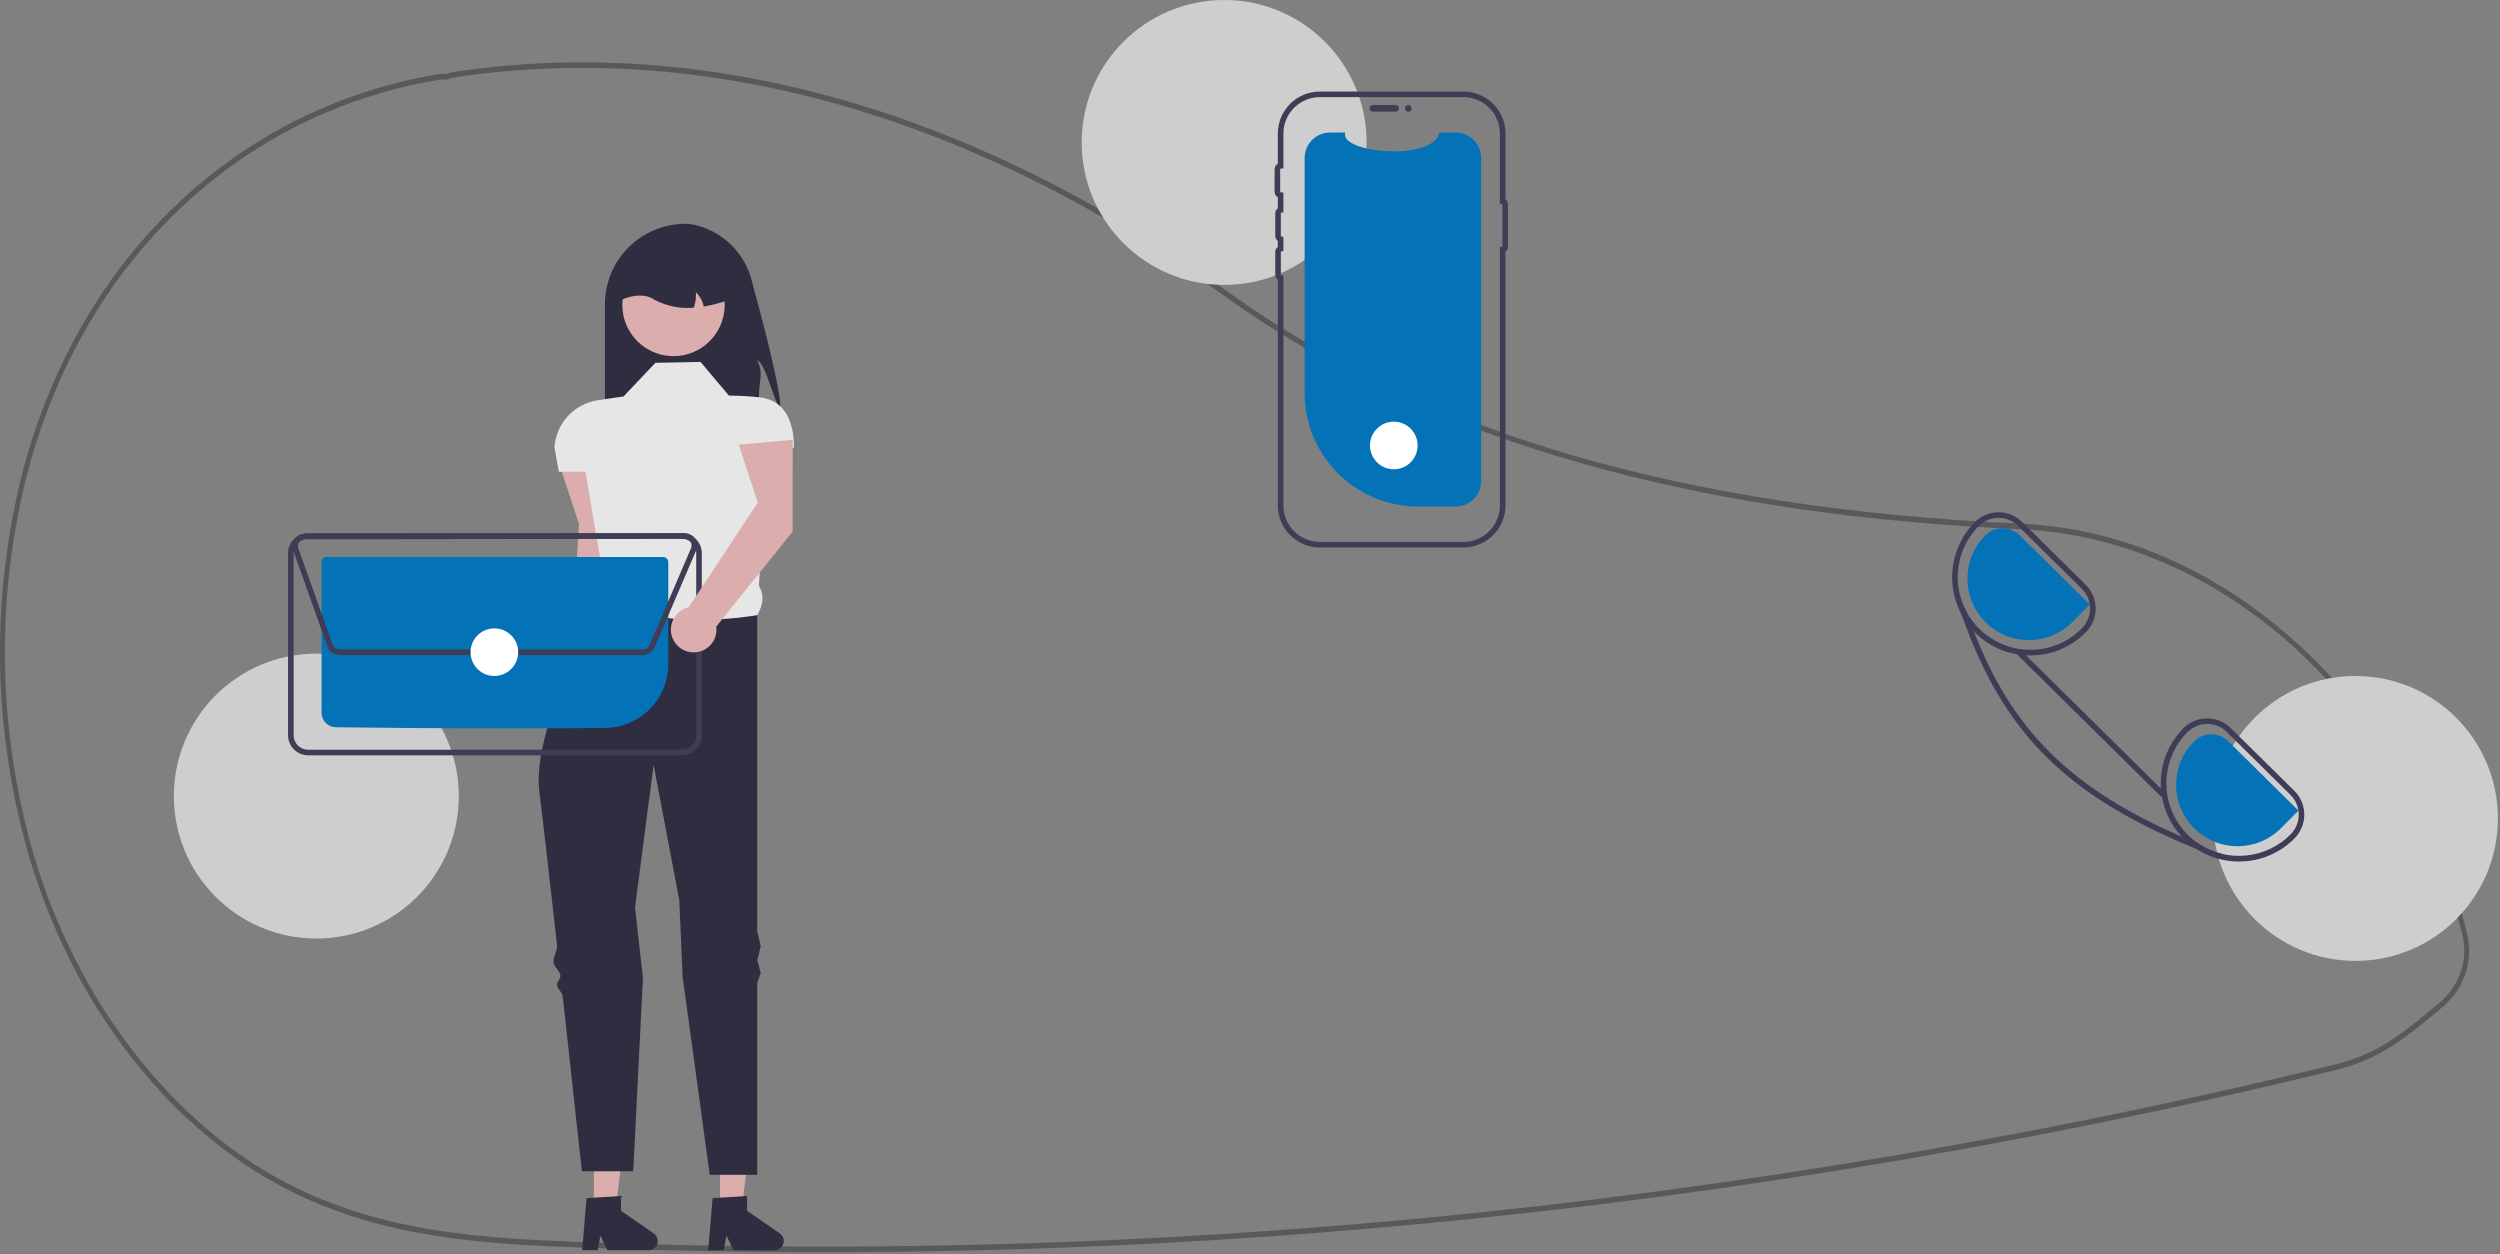 <?xml version="1.0" encoding="UTF-8"?>
<svg xmlns="http://www.w3.org/2000/svg" width="895" height="449" viewBox="0 0 895 449" fill="none">
  <rect x="0" y="0" width="895" height="449" fill="#808080" stroke="none"/>
  <g clip-path="url(#clip0_1335_8464)">
    <path d="M294.494 448.282C267.511 448.282 240.568 447.799 213.665 446.833C175.225 445.452 135.476 444.025 98.53 423.534C72.685 409.201 49.795 386.205 32.336 357.03C20.666 337.256 12.11 315.803 6.966 293.426C-2.627 252.684 -2.301 210.235 7.919 169.646C11.501 155.73 16.438 142.199 22.66 129.246C49.603 73.453 98.745 36 157.486 26.492C157.971 26.429 158.462 26.419 158.949 26.461C159.213 26.475 159.477 26.49 159.745 26.479L160.091 26.369C160.977 26.061 161.887 25.828 162.812 25.671C253.406 12.184 349.177 39.473 439.764 104.584C509.806 154.936 602.631 182.049 723.545 187.474L725.262 187.563C758.921 189.497 791.48 203.374 819.422 227.696C847.002 251.702 867.709 283.73 879.306 320.32C880.732 324.781 882.039 329.425 883.19 334.121C884.263 338.486 884.187 343.053 882.97 347.38C881.754 351.707 879.439 355.645 876.249 358.811V358.82L875.948 359.13C875.224 359.851 874.461 360.542 873.681 361.185L872.764 361.941C865.037 368.307 858.934 373.335 851.629 377.24C846.758 379.827 841.576 381.783 836.211 383.061C806.745 390.245 776.823 396.905 747.275 402.858C689.89 414.429 630.993 423.974 572.221 431.227C480.081 442.588 387.331 448.284 294.494 448.282V448.282ZM158.262 28.437C158.082 28.435 157.901 28.448 157.723 28.474C99.531 37.893 50.854 74.978 24.179 130.219C18.018 143.043 13.129 156.44 9.583 170.219C-0.544 210.448 -0.866 252.52 8.642 292.899C13.735 315.063 22.209 336.31 33.766 355.896C51.054 384.784 73.71 407.55 99.284 421.731C135.898 442.039 175.46 443.46 213.72 444.833C333.383 449.109 453.196 443.894 572.035 429.238C630.77 421.989 689.628 412.451 746.975 400.888C776.504 394.939 806.405 388.284 835.851 381.104C841.087 379.858 846.144 377.95 850.898 375.426C858.055 371.6 864.1 366.619 871.753 360.314L872.67 359.56C873.34 359.006 873.998 358.414 874.628 357.799L874.809 357.609C881.098 351.271 883.544 342.907 881.519 334.665V334.664C880.379 330.018 879.086 325.424 877.675 321.009C853.985 246.263 792.701 193.439 725.179 189.561L723.471 189.472C668.24 186.993 619.907 180.128 575.72 168.481C522.97 154.579 476.919 133.651 438.844 106.281C348.602 41.418 253.231 14.231 163.033 27.654C162.19 27.8 161.361 28.015 160.554 28.297L159.931 28.471C159.577 28.487 159.223 28.483 158.87 28.459C158.661 28.448 158.459 28.437 158.262 28.437H158.262Z" fill="#58595B"></path>
    <path d="M279.327 146.056C276.829 143.659 274.274 130.294 271.085 128.937C273.469 134.206 271.738 135.601 271.725 141.383C271.755 144.666 271.372 147.94 270.584 151.128H216.56V108.966C216.559 105.178 217.306 101.426 218.755 97.926C220.205 94.426 222.33 91.246 225.009 88.567C227.687 85.889 230.868 83.764 234.368 82.314C237.868 80.864 241.619 80.118 245.407 80.118C246.853 80.147 248.29 80.357 249.683 80.744C254.327 81.998 258.559 84.451 261.955 87.856C265.352 91.262 267.793 95.501 269.034 100.148C273.152 115.202 279.702 140.26 279.327 146.056Z" fill="#2F2E41"></path>
    <path d="M219.73 197.923L219.756 165.06L200.439 166.786L207.256 187.513L204.065 239.609C202.518 239.956 201.105 240.746 199.999 241.883C198.892 243.019 198.141 244.453 197.835 246.009C197.53 247.566 197.684 249.177 198.278 250.648C198.873 252.118 199.882 253.384 201.184 254.29C202.485 255.196 204.022 255.705 205.608 255.753C207.193 255.801 208.758 255.386 210.112 254.56C211.466 253.734 212.55 252.532 213.232 251.101C213.915 249.669 214.166 248.07 213.955 246.498L219.73 197.923Z" fill="#DBADAD"></path>
    <path d="M257.746 432.76L265.55 432.759L269.263 402.657H257.744L257.746 432.76Z" fill="#DBADAD"></path>
    <path d="M255.103 428.91L267.44 428.174V433.459L279.169 441.56C279.749 441.96 280.185 442.535 280.414 443.2C280.644 443.866 280.655 444.587 280.445 445.259C280.236 445.932 279.817 446.519 279.25 446.936C278.683 447.353 277.997 447.579 277.293 447.578H262.605L260.074 442.35L259.085 447.578H253.547L255.103 428.91Z" fill="#2F2E41"></path>
    <path d="M212.62 432.76L220.425 432.759L224.137 402.657H212.619L212.62 432.76Z" fill="#DBADAD"></path>
    <path d="M209.977 428.91L222.315 428.174V433.459L234.044 441.56C234.623 441.96 235.059 442.535 235.289 443.2C235.519 443.866 235.529 444.587 235.32 445.259C235.11 445.932 234.691 446.519 234.124 446.936C233.557 447.353 232.872 447.579 232.168 447.578H217.48L214.948 442.35L213.96 447.578H208.422L209.977 428.91Z" fill="#2F2E41"></path>
    <path d="M250.796 129.571L234.629 129.888L223.217 141.935L214.067 143.276C209.929 143.884 206.124 145.893 203.288 148.968C200.453 152.044 198.759 155.999 198.49 160.174L200.075 168.88H209.585L215.087 201.183C212.948 206.634 212.802 210.937 217.194 212.627L230.825 238.304L271.085 220.235C273.126 216.725 273.781 213.199 271.694 209.771L274.572 160.321H284.249C284.249 151.072 281.121 143.275 271.93 142.246C268.279 141.851 264.612 141.641 260.94 141.618L250.796 129.571Z" fill="#E6E6E6"></path>
    <path d="M271.085 220.235C271.085 220.235 231.776 227.209 217.194 212.627C217.194 212.627 215.713 215.14 213.482 219.309C212.841 220.507 211.602 221.319 210.854 222.771C210.174 224.091 208.424 225.713 207.683 227.21C207.087 228.414 208.044 229.987 207.424 231.288C199.956 246.952 191.231 269.047 193.101 283.636C194.307 293.045 196.799 314.938 199.423 338.453C199.628 340.29 197.967 342.65 198.173 344.502C198.368 346.248 200.428 347.485 200.623 349.236C200.752 350.398 199.313 351.583 199.441 352.744C199.583 354.017 201.292 355.266 201.432 356.534C205.026 389.002 208.318 419.315 208.318 419.315H226.704L230.173 350.083L227.338 324.847L233.995 273.809L243.188 322.311L244.371 349.608L254.086 420.583H271.085V351.875L272.353 348.306L271.085 343.728L272.353 338.796L271.085 333.424V220.235Z" fill="#2F2E41"></path>
    <path d="M255.759 120.196C253.254 123.523 249.691 125.897 245.657 126.929C241.623 127.96 237.358 127.587 233.564 125.871C229.77 124.154 226.674 121.197 224.785 117.486C222.896 113.775 222.328 109.531 223.173 105.454C224.018 101.376 226.227 97.708 229.436 95.054C232.644 92.4 236.661 90.917 240.824 90.85C244.988 90.784 249.05 92.137 252.342 94.687C255.633 97.238 257.958 100.833 258.934 104.881C258.986 105.101 259.031 105.319 259.074 105.546C259.589 108.084 259.56 110.702 258.989 113.227C258.417 115.752 257.316 118.127 255.759 120.196V120.196Z" fill="#DBADAD"></path>
    <path d="M251.937 109.739C251.549 107.788 250.565 106.005 249.122 104.636C249.265 106.505 249.005 108.384 248.362 110.145C243.542 110.572 238.7 109.613 234.407 107.381C231.174 105.187 227.059 105.377 222.266 107.381C222.265 105.05 222.724 102.741 223.616 100.587C224.508 98.433 225.816 96.476 227.465 94.828C229.113 93.179 231.07 91.871 233.224 90.979C235.378 90.087 237.687 89.628 240.018 89.629H243.188C247.896 89.629 252.411 91.5 255.74 94.829C259.069 98.158 260.94 102.673 260.94 107.381C258.015 108.43 255.002 109.22 251.937 109.739V109.739Z" fill="#2F2E41"></path>
    <path d="M113.249 336C141.416 336 164.249 313.167 164.249 285C164.249 256.833 141.416 234 113.249 234C85.082 234 62.249 256.833 62.249 285C62.249 313.167 85.082 336 113.249 336Z" fill="#CECECE"></path>
    <path d="M438.249 102C466.416 102 489.249 79.166 489.249 51C489.249 22.834 466.416 0 438.249 0C410.083 0 387.249 22.834 387.249 51C387.249 79.166 410.083 102 438.249 102Z" fill="#CECECE"></path>
    <path d="M843.249 344C871.416 344 894.249 321.167 894.249 293C894.249 264.833 871.416 242 843.249 242C815.083 242 792.249 264.833 792.249 293C792.249 321.167 815.083 344 843.249 344Z" fill="#CECECE"></path>
    <path d="M530.249 56.562V172.208C530.25 174.61 529.302 176.915 527.612 178.623C525.923 180.33 523.628 181.302 521.226 181.327C521.193 181.331 521.159 181.332 521.126 181.331H507.666C496.897 181.331 486.568 177.053 478.953 169.438C471.338 161.823 467.06 151.494 467.06 140.725V56.562C467.06 54.142 468.021 51.822 469.732 50.111C471.443 48.4 473.763 47.438 476.183 47.438H481.637C479.11 54.809 513.402 57.912 515.285 47.438H521.126C523.546 47.438 525.866 48.4 527.577 50.111C529.288 51.822 530.249 54.142 530.249 56.562V56.562Z" fill="#0472B6"></path>
    <path d="M490.306 38.791C490.307 38.474 490.433 38.17 490.657 37.946C490.881 37.722 491.185 37.596 491.502 37.595H499.632C499.949 37.596 500.252 37.722 500.475 37.947C500.699 38.171 500.824 38.474 500.824 38.791C500.824 39.107 500.699 39.411 500.475 39.635C500.252 39.859 499.949 39.986 499.632 39.986H491.502C491.185 39.986 490.881 39.86 490.657 39.636C490.433 39.412 490.307 39.108 490.306 38.791V38.791Z" fill="#3F3D56"></path>
    <path d="M523.919 196H472.503C468.514 195.996 464.689 194.409 461.869 191.588C459.048 188.768 457.461 184.943 457.457 180.954V100.113C457.174 99.91 456.944 99.643 456.786 99.334C456.627 99.024 456.545 98.682 456.545 98.334V90.204C456.545 89.856 456.627 89.513 456.786 89.204C456.944 88.895 457.174 88.628 457.457 88.425V86.243C457.174 86.041 456.944 85.773 456.786 85.464C456.627 85.155 456.545 84.812 456.545 84.465V76.334C456.545 75.987 456.627 75.644 456.786 75.335C456.944 75.025 457.174 74.758 457.457 74.556V70.612C457.108 70.425 456.817 70.146 456.614 69.806C456.412 69.466 456.305 69.078 456.306 68.682V60.552C456.305 60.156 456.411 59.767 456.614 59.427C456.817 59.087 457.108 58.809 457.457 58.622V47.815C457.461 43.826 459.048 40.002 461.869 37.181C464.689 34.36 468.514 32.774 472.503 32.769H523.919C527.908 32.774 531.732 34.36 534.553 37.181C537.374 40.002 538.96 43.826 538.965 47.815V71.371C539.236 71.541 539.459 71.776 539.614 72.056C539.769 72.335 539.85 72.65 539.851 72.969V88.472C539.85 88.792 539.769 89.106 539.614 89.386C539.459 89.665 539.236 89.901 538.965 90.071V180.954C538.96 184.943 537.374 188.768 534.553 191.588C531.732 194.409 527.908 195.996 523.919 196V196ZM472.503 34.769C469.044 34.773 465.728 36.149 463.282 38.594C460.836 41.04 459.46 44.356 459.456 47.815V60.323L458.495 60.36C458.445 60.362 458.397 60.383 458.362 60.418C458.327 60.454 458.307 60.502 458.306 60.552V68.682C458.307 68.732 458.327 68.78 458.362 68.816C458.397 68.851 458.445 68.872 458.495 68.874L459.456 68.911V75.96L458.696 76.147C458.654 76.158 458.616 76.181 458.589 76.215C458.562 76.249 458.546 76.291 458.545 76.334V84.465C458.546 84.508 458.562 84.55 458.589 84.584C458.616 84.617 458.654 84.641 458.696 84.651L459.456 84.839V89.83L458.696 90.017C458.654 90.027 458.616 90.051 458.589 90.085C458.562 90.118 458.546 90.16 458.545 90.204V98.334C458.546 98.377 458.562 98.419 458.589 98.453C458.616 98.487 458.654 98.511 458.696 98.521L459.456 98.709V180.954C459.46 184.413 460.836 187.729 463.282 190.175C465.728 192.62 469.044 193.996 472.503 194H523.919C527.378 193.996 530.694 192.62 533.139 190.175C535.585 187.729 536.961 184.413 536.965 180.954V88.358H537.851V73.084H536.965V47.815C536.961 44.356 535.585 41.04 533.139 38.594C530.694 36.149 527.378 34.773 523.919 34.769L472.503 34.769Z" fill="#3F3D56"></path>
    <path d="M504.176 39.986C504.836 39.986 505.371 39.451 505.371 38.791C505.371 38.13 504.836 37.595 504.176 37.595C503.515 37.595 502.98 38.13 502.98 38.791C502.98 39.451 503.515 39.986 504.176 39.986Z" fill="#3F3D56"></path>
    <path d="M244.08 270.403H110.293C108.393 270.398 106.572 269.641 105.229 268.298C103.885 266.954 103.128 265.134 103.123 263.234V198.045C103.128 196.145 103.885 194.324 105.228 192.981C106.571 191.637 108.392 190.88 110.292 190.875H244.079C245.979 190.88 247.8 191.637 249.143 192.98C250.487 194.323 251.244 196.144 251.249 198.044V263.233C251.244 265.133 250.487 266.954 249.144 268.297C247.801 269.641 245.98 270.398 244.08 270.403ZM110.293 192.875C108.923 192.879 107.61 193.425 106.641 194.394C105.673 195.363 105.127 196.676 105.123 198.046V263.233C105.127 264.603 105.673 265.916 106.642 266.885C107.611 267.853 108.924 268.399 110.294 268.403H244.078C245.448 268.399 246.761 267.853 247.73 266.884C248.699 265.915 249.245 264.602 249.249 263.232V198.045C249.245 196.675 248.699 195.362 247.73 194.393C246.761 193.425 245.448 192.879 244.078 192.875L110.293 192.875Z" fill="#3F3D56"></path>
    <path d="M184.357 260.769C157.971 260.769 130.458 260.517 120.193 260.353C118.842 260.325 117.556 259.771 116.609 258.808C115.661 257.844 115.128 256.549 115.123 255.198V201.236C115.124 200.753 115.316 200.289 115.657 199.946C115.999 199.604 116.462 199.411 116.946 199.409H237.422C237.905 199.41 238.369 199.602 238.712 199.943C239.054 200.285 239.247 200.748 239.249 201.232V237.844C239.227 243.82 236.863 249.55 232.664 253.803C228.466 258.057 222.768 260.495 216.792 260.596C207.225 260.72 195.896 260.769 184.357 260.769Z" fill="#0472B6"></path>
    <path d="M230.271 234.48H121.411C120.5 234.477 119.611 234.194 118.866 233.669C118.121 233.144 117.556 232.402 117.247 231.544L104.926 196.978C104.688 196.311 104.614 195.597 104.71 194.896C104.806 194.195 105.068 193.527 105.476 192.948C105.883 192.37 106.423 191.897 107.051 191.57C107.679 191.244 108.376 191.073 109.084 191.071L245.156 190.882C245.803 190.881 246.442 191.022 247.028 191.295C247.614 191.569 248.134 191.967 248.549 192.463C248.965 192.958 249.267 193.539 249.434 194.164C249.601 194.789 249.628 195.443 249.515 196.08L249.62 196.124L249.23 197.036L249.226 197.045L234.331 231.8C233.991 232.596 233.425 233.274 232.704 233.751C231.982 234.227 231.135 234.481 230.271 234.48V234.48ZM245.162 192.882L109.087 193.071C108.7 193.072 108.318 193.166 107.974 193.345C107.63 193.523 107.334 193.782 107.111 194.099C106.888 194.416 106.744 194.782 106.691 195.166C106.639 195.55 106.68 195.941 106.81 196.307L119.13 230.872C119.3 231.341 119.61 231.748 120.018 232.036C120.426 232.323 120.913 232.478 121.413 232.48H230.271C230.744 232.48 231.207 232.341 231.602 232.081C231.997 231.82 232.307 231.449 232.492 231.013L247.388 196.257L248.12 196.571L247.388 196.257C247.546 195.889 247.61 195.487 247.574 195.088C247.538 194.689 247.404 194.305 247.184 193.97C246.963 193.636 246.663 193.361 246.31 193.171C245.957 192.981 245.563 192.882 245.162 192.882V192.882Z" fill="#3F3D56"></path>
    <path d="M176.983 242.004C181.691 242.004 185.507 238.188 185.507 233.48C185.507 228.773 181.691 224.956 176.983 224.956C172.275 224.956 168.459 228.773 168.459 233.48C168.459 238.188 172.275 242.004 176.983 242.004Z" fill="white"></path>
    <path d="M498.983 168.004C503.691 168.004 507.507 164.188 507.507 159.48C507.507 154.773 503.691 150.956 498.983 150.956C494.275 150.956 490.459 154.773 490.459 159.48C490.459 164.188 494.275 168.004 498.983 168.004Z" fill="white"></path>
    <path d="M821.379 283.12L798.609 260.64C797.501 259.537 796.186 258.664 794.739 258.07C793.292 257.476 791.743 257.174 790.179 257.18H790.099C788.524 257.185 786.965 257.502 785.513 258.113C784.06 258.724 782.744 259.617 781.639 260.74C776.548 265.893 773.652 272.818 773.561 280.061C773.469 287.304 776.189 294.301 781.149 299.58C781.389 299.84 781.639 300.09 781.889 300.34C783.274 301.717 784.803 302.94 786.449 303.99C790.951 306.898 796.2 308.437 801.559 308.42H801.729C805.408 308.407 809.047 307.666 812.437 306.238C815.827 304.81 818.901 302.723 821.479 300.1C823.714 297.833 824.958 294.772 824.939 291.589C824.92 288.406 823.64 285.361 821.379 283.12V283.12ZM820.059 298.69C815.832 302.949 810.265 305.62 804.298 306.254C798.331 306.888 792.327 305.446 787.299 302.17C785.861 301.218 784.518 300.13 783.289 298.92C778.383 294.074 775.602 287.478 775.559 280.583C775.516 273.687 778.214 267.057 783.059 262.15C783.98 261.211 785.079 260.466 786.291 259.956C787.503 259.446 788.804 259.182 790.119 259.18H790.179C791.481 259.175 792.771 259.427 793.976 259.922C795.18 260.416 796.276 261.142 797.199 262.06L819.969 284.55C821.854 286.414 822.922 288.95 822.939 291.601C822.956 294.252 821.92 296.802 820.059 298.69V298.69Z" fill="#3F3D56"></path>
    <path d="M746.669 209.34L723.899 186.85C721.658 184.626 718.626 183.382 715.469 183.39H715.399C713.821 183.396 712.261 183.715 710.807 184.328C709.353 184.941 708.035 185.835 706.929 186.96C702.72 191.235 699.991 196.745 699.141 202.684C698.292 208.622 699.367 214.677 702.209 219.96L702.219 219.97C703.391 222.131 704.847 224.125 706.549 225.9C706.739 226.12 706.959 226.34 707.179 226.56C712.408 231.75 719.481 234.656 726.849 234.64H727.029C730.708 234.625 734.347 233.881 737.737 232.451C741.127 231.021 744.2 228.934 746.779 226.31C747.886 225.189 748.761 223.86 749.355 222.4C749.949 220.94 750.249 219.378 750.239 217.802C750.229 216.226 749.908 214.668 749.296 213.216C748.683 211.764 747.79 210.447 746.669 209.34V209.34ZM745.349 224.91C742.955 227.345 740.103 229.282 736.957 230.608C733.811 231.935 730.433 232.626 727.019 232.64H726.849C721.721 232.638 716.709 231.12 712.441 228.277C708.174 225.433 704.843 221.392 702.867 216.66C700.891 211.929 700.358 206.718 701.335 201.685C702.312 196.651 704.756 192.018 708.359 188.37C710.223 186.485 712.759 185.417 715.41 185.4C718.061 185.383 720.611 186.419 722.499 188.28L745.269 210.76C747.153 212.628 748.219 215.166 748.234 217.818C748.249 220.471 747.211 223.021 745.349 224.91L745.349 224.91Z" fill="#3F3D56"></path>
    <path d="M822.834 290.188L797.731 265.394C796.085 263.772 793.863 262.869 791.552 262.883C789.241 262.898 787.03 263.828 785.404 265.471C783.37 267.525 781.761 269.961 780.669 272.638C779.577 275.315 779.023 278.181 779.039 281.072C779.056 283.963 779.642 286.822 780.764 289.487C781.886 292.151 783.523 294.568 785.58 296.6C787.637 298.632 790.074 300.238 792.752 301.327C795.43 302.416 798.297 302.966 801.188 302.947C804.079 302.927 806.938 302.338 809.601 301.213C812.264 300.088 814.68 298.449 816.709 296.39L822.834 290.188Z" fill="#0472B6"></path>
    <path d="M748.129 216.404L723.026 191.61C721.38 189.988 719.158 189.085 716.846 189.099C714.535 189.114 712.324 190.044 710.699 191.686C708.665 193.741 707.056 196.177 705.964 198.854C704.872 201.531 704.318 204.397 704.334 207.288C704.351 210.179 704.937 213.038 706.059 215.703C707.181 218.367 708.818 220.784 710.874 222.816C712.931 224.848 715.369 226.454 718.047 227.543C720.725 228.632 723.592 229.182 726.483 229.163C729.374 229.143 732.233 228.554 734.896 227.429C737.559 226.304 739.974 224.665 742.004 222.605L748.129 216.404Z" fill="#0472B6"></path>
    <path d="M795.249 305.63L794.649 307.21C791.829 306.14 789.095 305.067 786.449 303.99C739.569 284.86 717.189 262.47 702.219 219.97L702.209 219.96C701.499 217.96 700.809 215.913 700.139 213.82L701.719 213.31C702.247 215.323 703.019 217.264 704.019 219.09C704.839 221.42 705.682 223.69 706.549 225.9C720.619 261.77 741.369 282.27 781.149 299.58C783.149 300.45 785.199 301.313 787.299 302.17C789.737 303.759 792.424 304.928 795.249 305.63V305.63Z" fill="#3F3D56"></path>
    <path d="M723.482 232.82L722.076 234.243L774.014 285.541L775.42 284.117L723.482 232.82Z" fill="#3F3D56"></path>
    <path d="M283.765 190.315L283.792 157.452L264.474 159.178L271.292 179.905L246.544 217.419C244.997 217.766 243.584 218.556 242.478 219.692C241.371 220.829 240.62 222.263 240.314 223.819C240.009 225.375 240.163 226.987 240.757 228.457C241.352 229.927 242.361 231.193 243.663 232.099C244.964 233.006 246.501 233.514 248.086 233.562C249.672 233.61 251.237 233.196 252.591 232.37C253.944 231.544 255.029 230.342 255.711 228.91C256.394 227.478 256.645 225.879 256.434 224.307L283.765 190.315Z" fill="#DBADAD"></path>
  </g>
  <defs>
    <clipPath id="clip0_1335_8464">
      <rect width="894.249" height="448.282" fill="white"></rect>
    </clipPath>
  </defs>
</svg>

